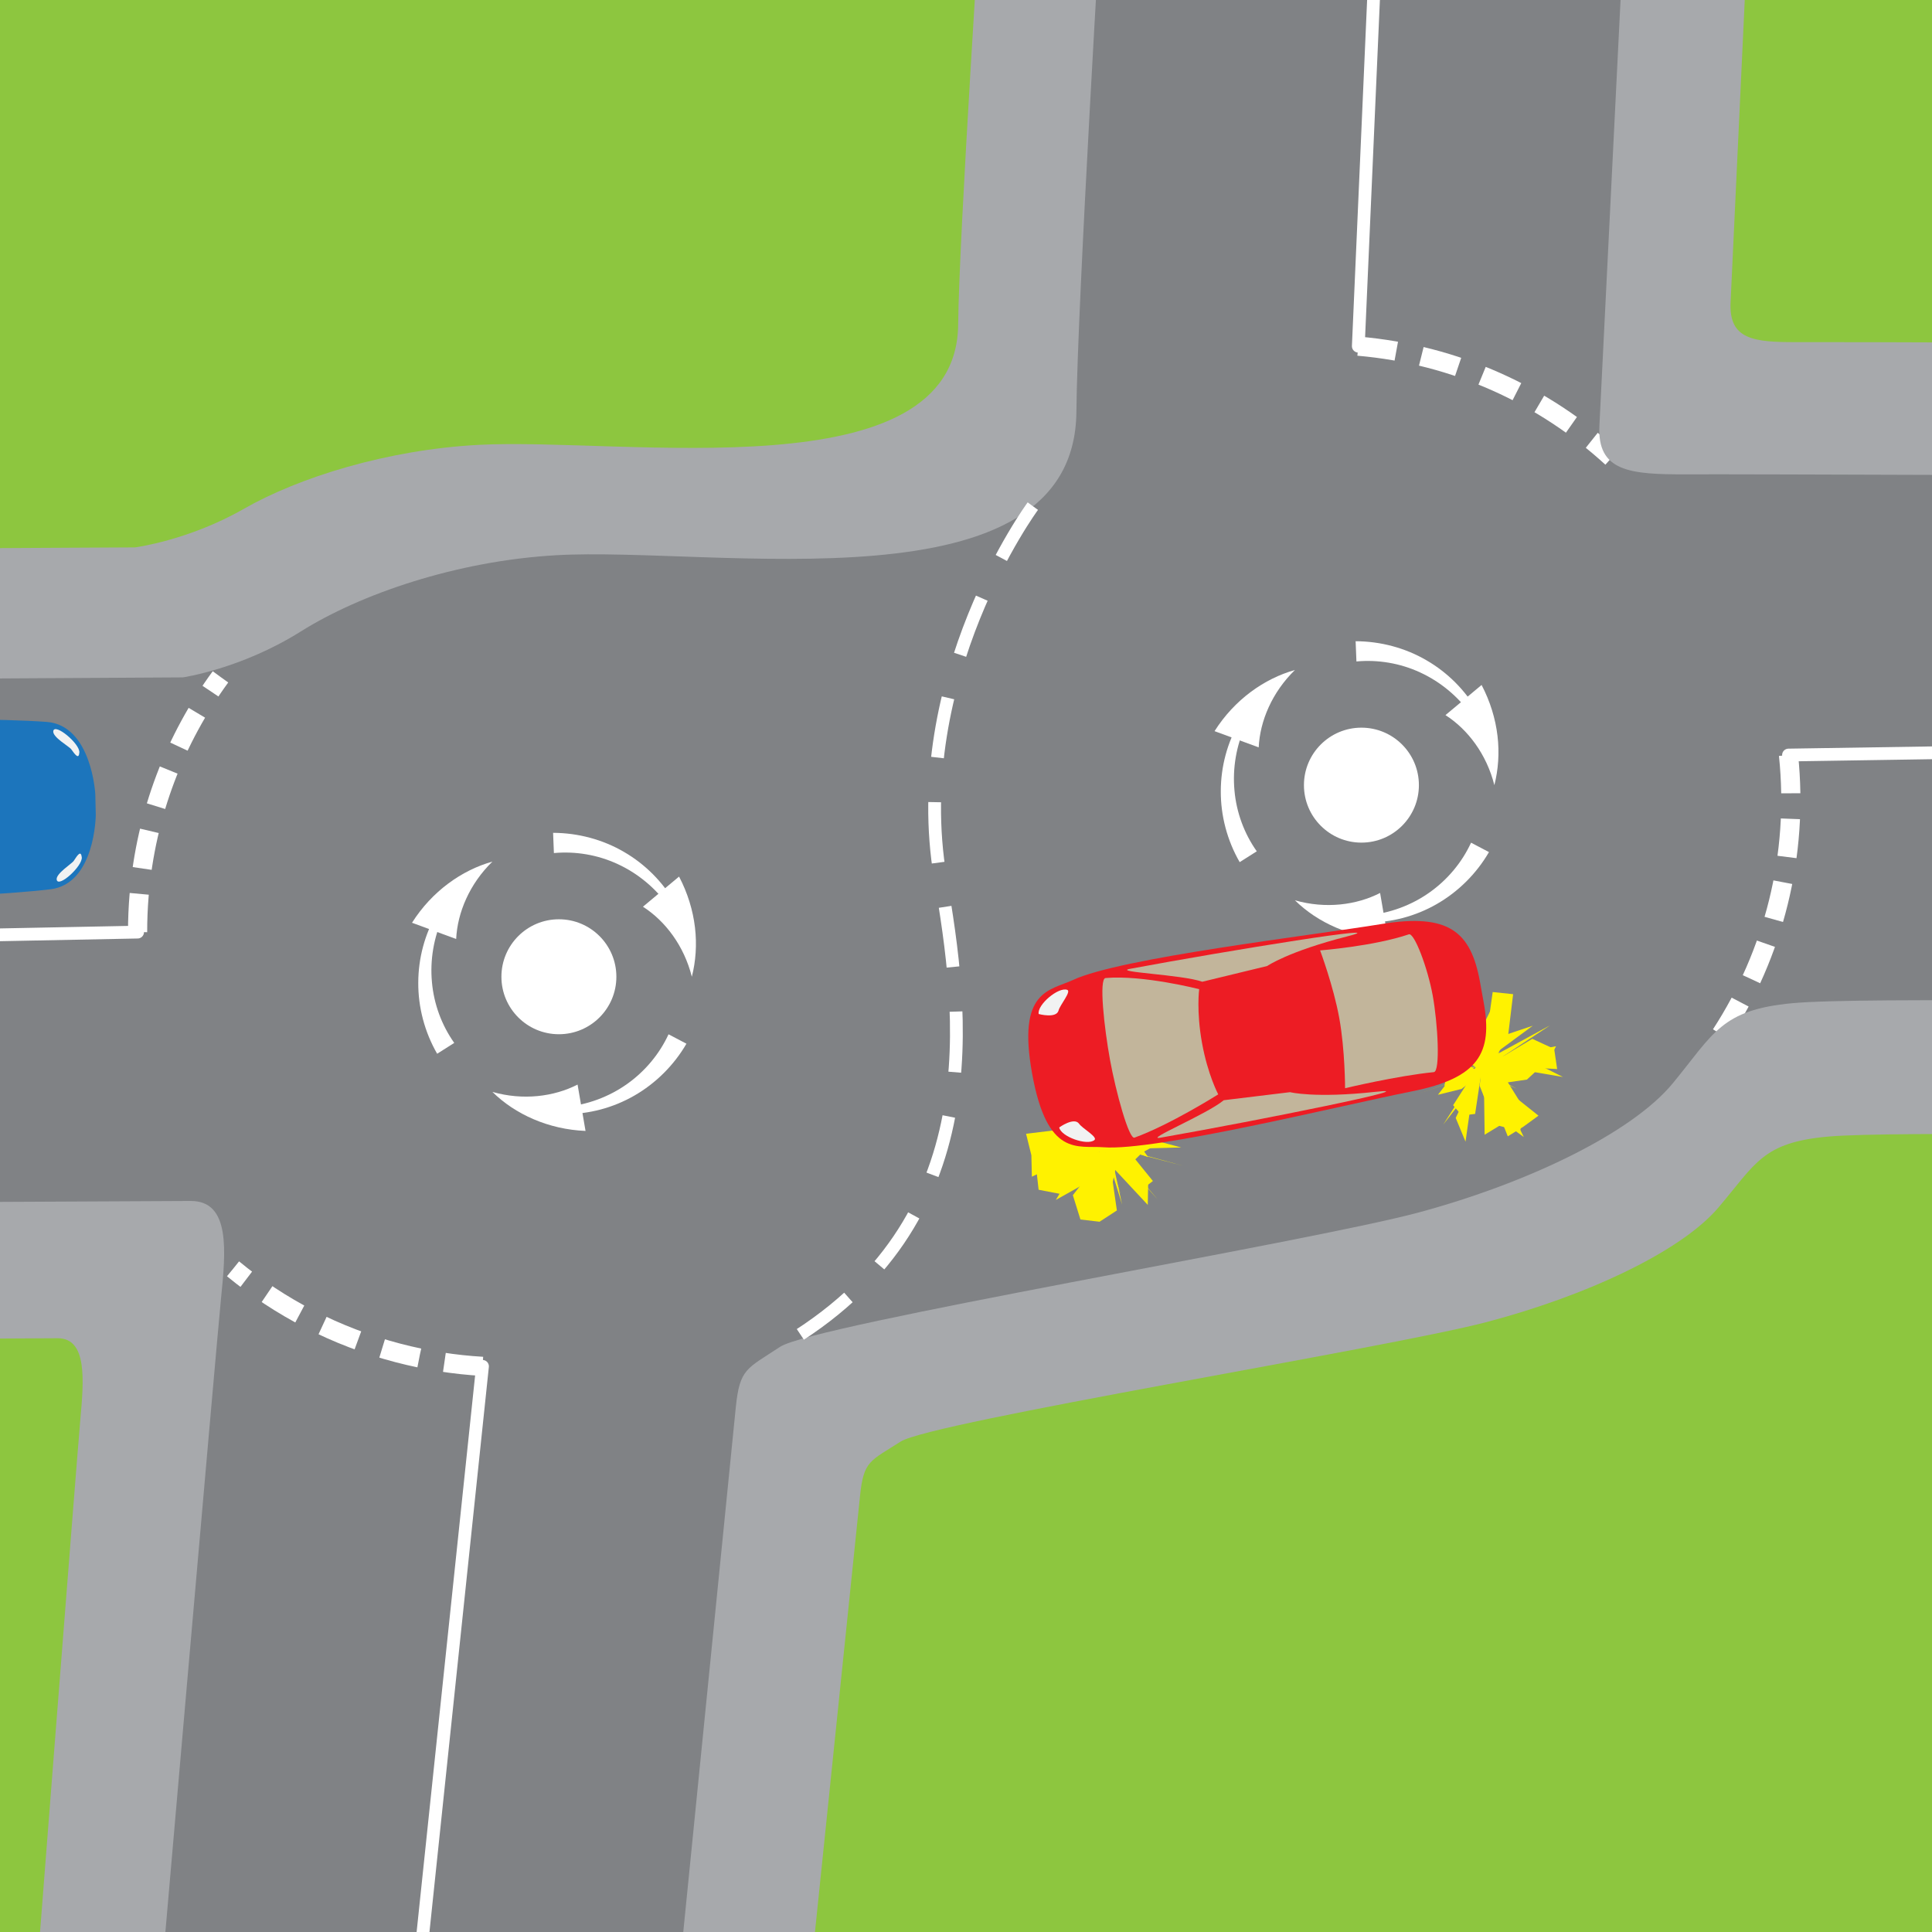 <?xml version="1.0" encoding="iso-8859-1"?>
<!-- Generator: Adobe Illustrator 15.0.2, SVG Export Plug-In . SVG Version: 6.00 Build 0)  -->
<!DOCTYPE svg PUBLIC "-//W3C//DTD SVG 1.1//EN" "http://www.w3.org/Graphics/SVG/1.1/DTD/svg11.dtd">
<svg version="1.1" xmlns="http://www.w3.org/2000/svg" xmlns:xlink="http://www.w3.org/1999/xlink" x="0px" y="0px" width="605px"
	 height="605px" viewBox="0 0 605 605" style="enable-background:new 0 0 605 605;" xml:space="preserve">
<style type="text/css">
<![CDATA[
	.st0{fill:none;stroke:#FFFFFF;stroke-width:6;stroke-miterlimit:10;stroke-dasharray:12,8;}
	.st1{fill:#808285;}
	.st2{fill:#1C75BC;}
	.st3{fill:#ED1C24;}
	.st4{fill:#8DC63F;}
	.st5{fill:#F1F2F2;}
	.st6{fill:none;stroke:#FFFFFF;stroke-width:4;stroke-linecap:round;stroke-miterlimit:10;}
	.st7{fill:#C2B59B;}
	.st8{fill:#FFF200;}
	.st9{fill:#FFFFFF;}
	.st10{fill:none;}
	.st11{fill:none;stroke:#FFFFFF;stroke-width:4;stroke-miterlimit:10;stroke-dasharray:19,14;}
	.st12{fill:#A7A9AC;}
]]>
</style>
<g id="Base">
	<rect x="-1.304" y="-3.623" class="st1" width="610.623" height="610.623"/>
</g>
<g id="Mini-roundabout">
	<path class="st0" d="M151.092,427.869c-8.776-0.51-17.631-1.889-26.462-4.198c-19.564-5.116-36.999-14.271-51.643-26.337"/>
	<path class="st0" d="M43.09,291.887c-0.005-3.835,0.152-7.702,0.478-11.593c2.146-25.628,11.32-48.983,25.466-68.327"/>
	<path class="st0" d="M560.063,236.439c3.303,31.525-4.695,62.226-21.12,87.492"/>
	<path class="st0" d="M425.349,108.402c30.613,2.65,58.142,15.436,79.376,34.881"/>
	<circle class="st9" cx="175.016" cy="305.868" r="17.999"/>
	<circle class="st9" cx="426.325" cy="245.865" r="17.999"/>
	<path class="st12" d="M337.07,128.959c0.275-33.168,8.119-163.462,8.119-163.462L-93.545-60l-38.082,273.218l188.866-1.095
		c0,0,18.234-2.62,36.917-14.359s48.705-22.079,79.861-23.889C223.73,170.988,336.547,191.987,337.07,128.959z"/>
	<path class="st12" d="M679.707,148.989c0,0-133.501-0.541-151.499-0.453s-28.071-0.919-27.36-15.235s10.45-210.396,10.45-210.396
		L657.209-60L679.707,148.989z"/>
	<path class="st12" d="M-130.832,377.007c0,0,177.975-0.865,190.532-0.926c12.557-0.062,10.984,15.831,9.512,30.538
		s-20.51,233.847-20.51,233.847l-163.549,37.498L-130.832,377.007z"/>
	<path class="st12" d="M211.68,627.802c0,0,17.471-174.518,18.714-186.941c1.244-12.423,3.425-12.162,13.885-19.108
		s166.053-32.912,200.045-42.09s66.651-24.813,79.535-40.471s15.072-22.965,37.459-25.048c22.387-2.084,131.889,0,131.889,0v371.319
		L211.68,627.802z"/>
	<path class="st11" d="M323.424,158.501c0,0-39.572,53.622-28.932,116.485c7.03,41.53,16.834,108.044-50.213,146.766"/>
	<path class="st4" d="M252.178,634.29c0,0,16.001-154.882,17.141-165.907c1.139-11.026,3.137-10.794,12.717-16.959
		s152.087-29.209,183.22-37.354c31.134-8.145,61.046-22.021,72.847-35.916c11.8-13.896,13.804-20.382,34.309-22.23
		c20.504-1.85,120.796,0,120.796,0v329.54L252.178,634.29z"/>
	<path class="st4" d="M-124.832,419.841c0,0,133.431-0.725,142.845-0.776c9.415-0.052,8.235,13.263,7.131,25.583
		C24.041,456.968,9.768,640.55,9.768,640.55l-122.615,31.414L-124.832,419.841z"/>
	<path class="st4" d="M300.049,101.607c0.253-27.84,7.478-137.206,7.478-137.206L-96.553-57l-35.074,229.333l173.948-0.919
		c0,0,16.793-2.199,34-12.053c17.207-9.854,44.857-18.533,73.553-20.052C195.662,136.887,299.567,154.513,300.049,101.607z"/>
	<path class="st4" d="M679.707,107.503c0,0-102.841-0.441-116.706-0.369c-13.864,0.071-21.624-0.751-21.076-12.44
		c0.547-11.689,8.05-171.788,8.05-171.788l112.401,13.958L679.707,107.503z"/>
	<g>
		<g>
			<g>
				<polygon class="st8" points="442.356,341.275 456.271,335.004 471.186,336.974 467.697,337.267 466.715,337.805 
					454.216,318.613 458.748,317.232 463.637,322.665 468.968,312.013 472.126,319.07 468.312,330.382 485.428,321.068 
					465.394,334.27 482.336,334.201 478.15,338.07 472.184,338.934 477.63,347.689 475.973,354.226 469.483,352.555 
					464.908,355.337 464.571,330.343 460.131,341.766 461.293,337.257 464.888,333.881 				"/>
			</g>
			<g>
				<polygon class="st8" points="463.97,335.256 461.928,348.819 457.767,349.315 455.04,346.1 461.147,336.578 444.599,342.379 
					466.53,334.58 453.204,333.063 462.07,334.186 456.039,328.305 460.24,329.656 456.988,316.251 464.118,334.024 
					467.435,310.656 473.83,311.323 472.254,324.342 467.896,332.049 460.534,336.15 488.189,332.081 468.738,335.189 
					460.783,332.64 481.771,349.369 477.044,352.817 472.16,355.843 				"/>
			</g>
			<g>
				<polygon class="st8" points="463.343,340.022 464.16,333.129 451.954,352.136 469.636,329.414 452.293,340.108 452.985,336.603 
					457.95,334.284 462.041,334.287 469.314,339.2 453.527,321.717 457.802,320.818 462.432,324.64 464.677,330.357 
					469.447,320.021 471.628,324.003 479.975,321.209 456.942,338.179 479.122,332.098 489.441,337.25 458.432,331.962 
					468.897,337.872 478.266,352.33 465.053,336.713 465.997,346.64 				"/>
			</g>
			<g>
				<polygon class="st8" points="460.729,322.529 464.24,333.341 465.359,330.543 461.496,340.453 464.966,334.223 479.838,325.305 
					486.689,328.479 487.617,334.776 460.553,333.241 474.91,340.913 466.939,337.231 464.831,335.693 470.59,358.49 
					463.747,331.487 465.444,327.034 462.137,337.45 457.703,340.993 450.283,342.827 454.564,337.288 455.597,334.79 
					444.522,329.259 449.085,325.897 467.993,339.293 463.387,333.875 				"/>
			</g>
			<g>
				<polygon class="st8" points="447.066,325.549 467.485,338.518 466.082,338.453 460.924,324.38 464.669,343.381 469.229,311.663 
					470.413,322.952 466.299,332.707 470.549,330.753 487.278,327.628 483.909,334.088 468.06,335.337 461.083,332.523 
					468.842,338.882 477.167,356.055 468.655,349.846 463.416,325.854 458.923,357.5 455.845,350.068 463.108,335.18 
					456.79,339.093 451.615,338.456 441.604,335.318 453.767,332.398 				"/>
			</g>
		</g>
		<g>
			<g>
				<g>
					<polygon class="st8" points="345.49,359.518 351.404,359.356 352.861,361.327 350.045,361.795 340.865,354.154 
						350.553,366.484 344.026,351.243 346.608,358.297 346.826,359.073 348.895,355.156 348.593,357.338 348.354,358.237 
						338.467,361.637 357.062,358.858 359.526,362.34 341.24,355.723 342.022,354.336 345.714,357.595 350.973,374.107 
						346.361,361.456 343.629,371.503 339.784,371.938 342.849,362.771 328.018,370.926 					"/>
				</g>
				<g>
					<polygon class="st8" points="347.912,372.754 343.185,382.403 344.977,361.851 335.683,372.996 351.521,354.939 
						323.129,368.477 322.971,361.745 321.306,355.041 333.693,353.536 339.191,353.495 333.146,340.629 342.336,348.568 
						343.639,334.302 345.912,365.938 352.406,345.407 358.956,343.128 362.796,346.901 360.474,353.696 364.452,357.249 
						357.698,360.912 355.466,363.108 359.556,369.967 359.421,377.309 349.232,366.371 					"/>
				</g>
				<g>
					<polygon class="st8" points="344.33,382.583 338.334,381.883 335.963,374.267 351.231,354.652 331.594,366.129 
						327.193,362.492 338.688,358.644 342.899,358.211 344.064,357.909 340.967,352.69 346.012,358.466 342.745,337.01 
						346.955,356.407 347,358.847 353.617,349.164 342.759,362.838 349.478,357.929 357.32,357.331 346.327,358.914 354.849,362.21 
						361.024,369.832 357.346,372.659 347.057,360.355 349.745,379.048 					"/>
				</g>
				<g>
					<polygon class="st8" points="342.647,345.333 346.552,354.366 346.542,360.406 343.64,365.494 364.094,340.726 
						349.646,357.504 357.767,356.116 369.893,359.321 349.935,359.862 349.852,360.849 362.623,375.693 344.848,355.995 
						351.378,377.207 346.061,352.863 347.638,352.479 340.134,370.421 330.628,375.761 337.341,364.54 352.732,357.533 
						349.619,359.497 344.041,358.907 335.167,352.723 350.624,364.068 336.928,342.678 					"/>
				</g>
				<g>
					<polygon class="st8" points="345.605,359.222 347.922,361.149 348.115,362.391 342.853,347.376 346.97,365.848 
						348.907,349.172 350.818,351.46 347.795,358.268 341.122,362.884 368.26,352.597 348.278,358.983 370.512,365.072 
						346.577,358.819 351.369,363.554 349.33,363.604 348.629,366.396 347.019,375.567 341.88,379.339 340.672,369.788 
						332.767,374.024 325.24,372.566 324.488,365.89 339.207,359.567 341.8,358.4 					"/>
				</g>
			</g>
		</g>
	</g>
	<g>
		<path class="st2" d="M-105.097,258.576c0,0-0.107,15.58,10.382,21.362c5.915,3.261,81.961,1.934,110.5-1.467
			c14.078-1.679,14.207-23.303,14.207-23.303l-0.149-6.489c0,0-1.127-21.593-15.269-22.62c-28.666-2.079-104.692,0.105-110.45,3.638
			c-10.211,6.261-9.385,21.818-9.385,21.818L-105.097,258.576z"/>
		<path class="st7" d="M-31.456,256.23c0.22,9.501-1.262,10.997-1.082,18.829c0,0,20.633,5.428,22.678,2.487
			c3.505-5.047,5.044-17.33,4.903-23.372l-0.065-2.886c-0.141-6.046-2.245-18.243-5.979-23.12
			c-2.178-2.843-22.538,3.529-22.538,3.529c0.181,7.832,1.73,9.257,1.949,18.759L-31.456,256.23z"/>
		<path class="st7" d="M-83.407,252.05c-0.193-8.371,0.693-9.679,0.533-16.579c0,0-12.068-3.611-13.661-1.252
			c-5.272,7.81-6.208,14.226-6.085,19.548l0.059,2.542c0.123,5.325,1.354,11.689,6.981,19.246
			c1.702,2.284,13.589-1.881,13.589-1.881c-0.16-6.902-1.104-8.167-1.298-16.536L-83.407,252.05z"/>
		<g>
			<path class="st7" d="M-89.959,230.151l10.277,2.796l37.306-1.221c0,0,18.808-4.912,15.634-4.839
				C-58.19,227.614-89.959,230.151-89.959,230.151z"/>
			<path class="st7" d="M-88.825,279.211l10.136-3.27l37.322-0.5c0,0,19.014,4.039,15.841,4.112
				C-56.974,280.28-88.825,279.211-88.825,279.211z"/>
		</g>
		<g>
			<path class="st5" d="M22.291,234.616c-0.625-0.88-5.892-3.766-5.608-5.672c0.397-2.661,8.384,3.93,8.164,6.705
				C24.674,237.818,23.643,236.519,22.291,234.616z"/>
			<path class="st5" d="M23.099,269.566c-0.585,0.908-5.713,4.033-5.34,5.925c0.52,2.641,8.193-4.311,7.846-7.076
				C25.331,266.259,24.361,267.603,23.099,269.566z"/>
		</g>
		<path class="st10" d="M-105.097,258.576c0,0-0.107,15.58,10.382,21.362c5.915,3.261,81.961,1.934,110.5-1.467
			c14.078-1.679,14.207-23.303,14.207-23.303l-0.149-6.489c0,0-1.127-21.593-15.269-22.62c-28.666-2.079-104.692,0.105-110.45,3.638
			c-10.211,6.261-9.385,21.818-9.385,21.818L-105.097,258.576z"/>
	</g>
	<line class="st6" x1="425.349" y1="108.402" x2="432.274" y2="-49.287"/>
	<line class="st6" x1="560.063" y1="236.439" x2="666.169" y2="234.789"/>
	<line class="st6" x1="151.092" y1="427.869" x2="127.73" y2="650.132"/>
	<line class="st6" x1="43.09" y1="291.887" x2="-135.088" y2="295.391"/>
	<g>
		<g>
			<g>
				<g>
					<g>
						<g>
							<path class="st9" d="M209.35,323.885c-2.825,6.13-7.34,11.576-12.999,15.578c-5.65,4.011-12.444,6.549-19.528,7.182
								l0.097,2.232c7.493,0.036,15.084-1.962,21.732-5.798c6.651-3.823,12.359-9.452,16.307-16.245L209.35,323.885z"/>
							<g>
								<path class="st9" d="M183.358,354.147c-11.612-0.475-22.078-5.23-29.161-12.22c9.6,2.745,19.272,1.49,26.668-2.297
									L183.358,354.147z"/>
							</g>
						</g>
					</g>
				</g>
				<g>
					<g>
						<g>
							<path class="st9" d="M142.245,326.587c-3.906-5.507-6.372-12.128-6.984-19.036c-0.639-6.904,0.538-14.059,3.53-20.51
								l-1.981-1.032c-3.78,6.475-5.819,14.056-5.831,21.72c-0.044,7.67,1.992,15.446,5.913,22.25L142.245,326.587z"/>
							<g>
								<path class="st9" d="M129.023,288.958c6.225-9.857,15.6-16.476,25.175-19.149c-7.149,6.96-10.955,15.957-11.35,24.234
									L129.023,288.958z"/>
							</g>
						</g>
					</g>
				</g>
				<g>
					<g>
						<g>
							<path class="st9" d="M173.453,267.134c6.73-0.618,13.7,0.531,19.986,3.455c6.294,2.896,11.883,7.524,15.994,13.324
								l1.882-1.204c-3.741-6.493-9.247-12.066-15.889-15.917c-6.625-3.879-14.387-5.971-22.225-5.991L173.453,267.134z"/>
							<g>
								<path class="st9" d="M212.646,274.497c2.694,5.139,4.351,10.584,4.984,15.939c0.638,5.358,0.243,10.613-0.982,15.432
									c-2.434-9.689-8.315-17.45-15.312-21.934L212.646,274.497z"/>
							</g>
						</g>
					</g>
				</g>
			</g>
		</g>
	</g>
	<g>
		<g>
			<g>
				<g>
					<g>
						<g>
							<path class="st9" d="M460.658,263.883c-2.824,6.13-7.34,11.576-12.998,15.578c-5.65,4.011-12.444,6.549-19.528,7.182
								l0.097,2.232c7.494,0.036,15.085-1.962,21.732-5.798c6.652-3.823,12.359-9.452,16.307-16.245L460.658,263.883z"/>
							<g>
								<path class="st9" d="M434.668,294.146c-11.613-0.475-22.078-5.23-29.162-12.22c9.6,2.745,19.273,1.49,26.668-2.297
									L434.668,294.146z"/>
							</g>
						</g>
					</g>
				</g>
				<g>
					<g>
						<g>
							<path class="st9" d="M393.554,266.585c-3.906-5.507-6.372-12.128-6.984-19.036c-0.64-6.904,0.538-14.059,3.53-20.51
								l-1.981-1.032c-3.78,6.475-5.819,14.056-5.831,21.72c-0.044,7.67,1.992,15.446,5.913,22.25L393.554,266.585z"/>
							<g>
								<path class="st9" d="M380.332,228.956c6.226-9.857,15.601-16.476,25.176-19.149c-7.15,6.96-10.955,15.957-11.351,24.234
									L380.332,228.956z"/>
							</g>
						</g>
					</g>
				</g>
				<g>
					<g>
						<g>
							<path class="st9" d="M424.762,207.133c6.73-0.618,13.7,0.531,19.986,3.455c6.295,2.896,11.884,7.524,15.994,13.324
								l1.883-1.204c-3.741-6.493-9.247-12.066-15.889-15.917c-6.625-3.879-14.388-5.971-22.225-5.991L424.762,207.133z"/>
							<g>
								<path class="st9" d="M463.955,214.496c2.693,5.139,4.351,10.584,4.984,15.939c0.638,5.358,0.242,10.613-0.982,15.432
									c-2.434-9.689-8.315-17.45-15.313-21.934L463.955,214.496z"/>
							</g>
						</g>
					</g>
				</g>
			</g>
		</g>
	</g>
	<g>
		<g>
			<g>
				<g>
					<g>
						<polygon class="st9" points="-166.815,-185.248 -123.539,-182.981 -123.539,-180.514 -166.815,-178.248 						"/>
						<g>
							<polygon class="st9" points="-128.808,-173.955 -99.982,-182.084 -128.808,-190.224 							"/>
						</g>
					</g>
				</g>
			</g>
			<g>
				<polygon class="st9" points="-100.775,-180.976 -96.438,-182.137 -100.775,-183.3 				"/>
			</g>
		</g>
	</g>
	<g>
		<g>
			<path class="st3" d="M463.446,307.45c-2.838-15.649-9.71-21.544-30.804-18.095c-22.57,3.687-81.803,10.6-96.606,17.507
				c-7.283,3.397-17.584,3.098-12.821,29.382c4.765,26.288,14.304,22.391,22.318,23.018c16.286,1.271,74.177-13.041,96.605-17.509
				c20.963-4.175,25.328-12.107,22.493-27.756L463.446,307.45z"/>
		</g>
		<g>
			<path class="st7" d="M375.519,309.755c0,0-0.923,6.842,0.89,16.849c1.814,10.007,5.08,16.09,5.08,16.09
				s-15.073,9.523-26.228,13.555c-1.738,0.627-5.859-14.415-7.673-24.421s-3.52-25.372-1.387-25.561
				C357.904,305.247,375.519,309.755,375.519,309.755z"/>
			<path class="st7" d="M421.206,340.774c0,0-0.001-11.951-1.815-21.956c-1.813-10.007-6.006-21.201-6.006-21.201
				s16.733-1.294,27.791-5.032c1.725-0.583,5.916,10.558,7.481,19.196c1.566,8.641,2.442,23.745,0.34,23.954
				C437.468,336.875,421.206,340.774,421.206,340.774z"/>
			<g>
				<path class="st7" d="M363.432,356.262c31.498-5.543,84.405-16.237,67.304-14.362c-18.986,2.082-26.771,0.111-26.771,0.111
					l-20.754,2.52C378.06,348.883,357.854,357.242,363.432,356.262z"/>
				<path class="st7" d="M353.849,303.388c31.44-5.865,84.736-14.417,68.063-10.17c-18.51,4.713-25.107,9.288-25.107,9.288
					l-20.318,4.926C370.138,305.165,348.283,304.426,353.849,303.388z"/>
			</g>
		</g>
		<g>
			<path class="st5" d="M331.691,353.058c0.523,2.881,8.802,5.831,11.035,3.938c1.113-0.947-3.798-3.636-4.789-5.07
				C336.381,349.666,331.691,353.058,331.691,353.058z"/>
			<path class="st5" d="M325.254,317.53c-0.522-2.883,6.193-8.553,8.95-7.563c1.375,0.495-2.281,4.739-2.706,6.433
				C330.833,319.057,325.254,317.53,325.254,317.53z"/>
		</g>
	</g>
</g>
</svg>
